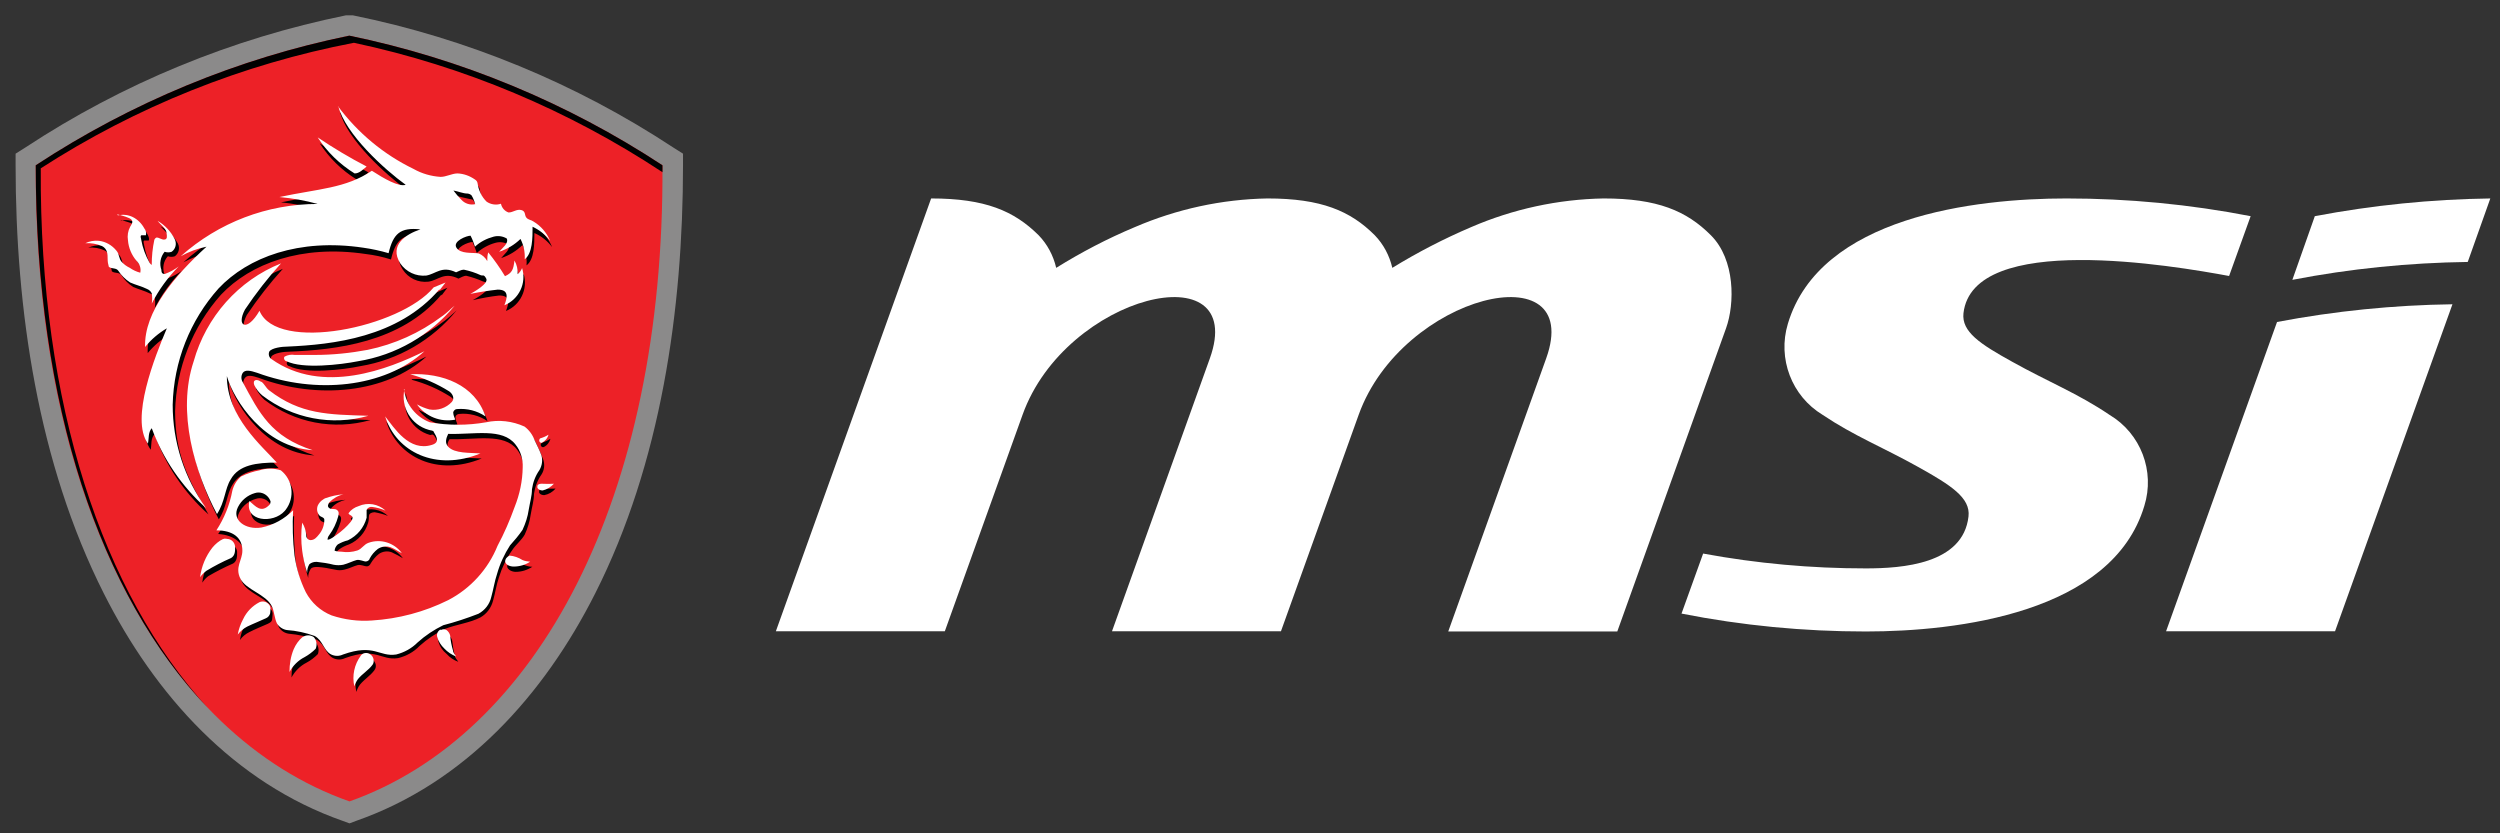 <svg width="150" height="50" viewBox="0 0 150 50" fill="none" xmlns="http://www.w3.org/2000/svg">
<rect x="0" y="0" width="150" height="50" fill="#333333" stroke="none"/>
<g id="Layer_1" clip-path="url(#clip0_6004_714)">
<path id="Vector" fill-rule="evenodd" clip-rule="evenodd" d="M138.894 12.957L137.541 16.791C141.009 16.119 144.537 15.765 148.065 15.717L149.419 11.907C145.89 11.956 142.362 12.31 138.894 12.97V12.957ZM140.102 37.877L147.147 18.256C143.619 18.305 140.09 18.659 136.622 19.319L129.964 37.877H140.102Z" fill="white"/>
<path id="Vector_2" fill-rule="evenodd" clip-rule="evenodd" d="M102.184 33.213C105.41 33.811 108.673 34.104 111.947 34.104C114.135 34.104 117.784 33.848 118.11 30.991C118.243 29.867 117.047 29.111 115.125 28.036C112.938 26.815 111.259 26.168 109.35 24.886C107.501 23.763 106.643 21.516 107.271 19.428C109.192 12.994 118.497 11.907 123.983 11.907C127.692 11.907 131.39 12.261 135.039 12.97L133.746 16.559C130.447 15.949 118.376 13.873 117.808 18.793C117.687 19.904 118.799 20.637 120.72 21.699C122.907 22.92 124.672 23.604 126.581 24.898C128.442 26.009 129.312 28.268 128.659 30.356C126.738 36.778 117.446 37.889 111.947 37.889C108.238 37.889 104.528 37.535 100.891 36.815L102.184 33.225V33.213Z" fill="white"/>
<path id="Vector_3" fill-rule="evenodd" clip-rule="evenodd" d="M86.898 37.877L92.771 21.504C95.079 15.069 84.131 17.634 81.521 24.886L76.857 37.877H66.719L72.591 21.504C74.899 15.069 63.952 17.634 61.354 24.886L56.689 37.877H46.551L55.868 11.907C59.106 11.907 60.846 12.652 62.32 14.117C62.84 14.654 63.203 15.338 63.372 16.071C64.882 15.131 66.453 14.312 68.084 13.629C70.61 12.542 73.304 11.956 76.047 11.907C79.274 11.907 81.026 12.652 82.488 14.117C83.007 14.654 83.37 15.338 83.539 16.071C85.05 15.143 86.633 14.325 88.264 13.629C90.777 12.542 93.484 11.956 96.215 11.907C99.453 11.907 101.193 12.652 102.655 14.117C104.118 15.582 104.093 18.22 103.562 19.697L97.037 37.889H86.898V37.877Z" fill="white"/>
<path id="Vector_4" fill-rule="evenodd" clip-rule="evenodd" d="M1.516 8.854C7.376 4.996 13.913 2.31 20.765 0.918H21.163C28.015 2.31 34.54 4.996 40.401 8.854L40.981 9.22V9.904C40.981 18.573 39.651 27.816 35.712 35.605C32.631 41.71 27.894 46.973 21.357 49.256L20.97 49.402L20.571 49.256C14.046 46.973 9.297 41.698 6.228 35.605C2.277 27.779 0.936 18.573 0.936 9.904V9.22L1.516 8.854Z" fill="#8B8A8A"/>
<path id="Vector_5" fill-rule="evenodd" clip-rule="evenodd" d="M2.144 9.917C7.872 6.156 14.264 3.507 20.958 2.139C27.652 3.519 34.02 6.156 39.748 9.917C39.869 29.953 32.208 44.104 20.97 48.084C9.72 44.14 2.059 29.953 2.144 9.917Z" fill="#ED2127"/>
<path id="Vector_6" fill-rule="evenodd" clip-rule="evenodd" d="M27.338 11.748C27.471 11.955 27.628 12.138 27.809 12.297C28.015 12.541 28.341 12.639 28.643 12.566C28.595 12.383 28.522 12.212 28.413 12.053C28.413 11.98 28.281 11.955 28.184 11.943L27.338 11.748ZM20.39 6.693C21.574 8.305 23.133 9.587 24.921 10.466C25.429 10.746 25.985 10.905 26.553 10.942C26.891 10.942 27.205 10.734 27.544 10.734C27.93 10.734 28.293 10.869 28.607 11.101C28.692 11.149 28.752 11.223 28.776 11.32C28.824 11.735 29.018 12.126 29.308 12.431C29.574 12.59 29.888 12.639 30.178 12.553C30.214 12.798 30.395 13.005 30.637 13.066C30.891 13.127 31.108 12.847 31.398 12.932C31.507 13.079 31.579 13.225 31.7 13.384C31.821 13.543 31.99 13.518 32.111 13.604C32.57 13.896 32.921 14.324 33.126 14.825C32.848 14.458 32.486 14.165 32.063 13.982C32.063 14.641 32.063 15.569 31.591 15.923C31.628 15.496 31.543 15.081 31.35 14.702C30.987 15.056 30.552 15.325 30.069 15.484C30.262 15.24 30.637 14.983 30.516 14.678C30.274 14.531 29.997 14.495 29.731 14.568C29.32 14.678 28.933 14.886 28.607 15.178C28.534 14.959 28.45 14.739 28.353 14.519C28.111 14.519 27.266 14.849 27.507 15.227C27.749 15.606 28.474 15.508 28.824 15.582C29.042 15.667 29.235 15.838 29.344 16.045V15.52C29.719 15.96 30.045 16.436 30.347 16.937C30.782 16.754 30.866 16.546 30.915 15.997C31.072 16.229 31.144 16.509 31.144 16.79C31.265 16.705 31.374 16.583 31.422 16.436C31.688 17.34 31.229 18.304 30.359 18.658C30.552 18.158 30.625 17.73 29.948 17.73C29.416 17.791 28.885 17.889 28.365 18.011C28.571 17.901 29.465 17.389 29.308 17.096C29.223 16.986 29.114 16.912 28.982 16.888C28.655 16.741 28.317 16.631 27.979 16.546C27.809 16.546 27.652 16.656 27.507 16.717C26.637 16.29 26.299 16.815 25.707 16.9C25.09 16.973 24.498 16.692 24.16 16.168C23.459 15.081 24.498 14.409 25.369 14.129C24.16 13.994 23.737 14.397 23.459 15.569C22.964 15.411 22.456 15.301 21.937 15.24C18.082 14.666 15.025 15.813 13.261 17.681C11.545 19.611 10.578 22.077 10.506 24.665C10.506 27.181 11.219 28.658 12.511 30.868C11.049 29.561 9.926 27.901 9.273 26.045C9.031 26.326 9.104 26.668 9.044 26.985C7.956 25.496 9.466 21.735 10.179 20.05C9.684 20.355 9.237 20.734 8.862 21.186C8.79 19.049 10.602 16.9 12.56 15.154C12.016 15.276 11.496 15.472 11.001 15.74C13.249 13.713 16.149 12.578 19.17 12.553C18.408 12.37 17.635 12.224 16.862 12.138C19.278 11.65 20.825 11.626 22.42 10.563C23.157 11.052 24.015 11.54 24.438 11.418C23.169 10.502 20.813 8.366 20.39 6.693ZM19.182 8.598C20.124 9.232 21.103 9.806 22.106 10.344C21.901 10.514 21.659 10.771 21.381 10.759C20.499 10.209 19.75 9.477 19.182 8.598ZM7.243 13.237C7.545 13.176 7.859 13.213 8.137 13.347C8.427 13.494 8.669 13.726 8.826 14.019C8.899 14.153 8.983 14.3 8.923 14.434H8.645C8.572 14.507 8.645 14.617 8.645 14.702C8.729 15.178 8.886 15.63 9.116 16.058C9.152 16.119 9.201 16.18 9.261 16.216C9.249 15.728 9.285 15.24 9.394 14.763C9.394 14.69 9.466 14.592 9.575 14.58C9.684 14.568 9.889 14.727 10.059 14.702C10.228 14.678 10.191 14.458 10.179 14.348C10.179 14.043 9.829 13.823 9.636 13.579C10.071 13.811 10.433 14.177 10.675 14.617C10.808 14.886 10.723 15.203 10.494 15.374C10.361 15.423 10.204 15.423 10.071 15.374C9.805 15.667 9.732 16.082 9.865 16.461C9.865 16.546 9.865 16.705 10.083 16.692C10.373 16.583 10.651 16.436 10.904 16.253C10.252 16.912 9.708 17.669 9.285 18.487C9.321 18.28 9.321 18.072 9.285 17.865C9.225 17.743 9.128 17.645 8.995 17.608C8.681 17.45 8.319 17.364 7.992 17.218C7.702 17.034 7.448 16.778 7.267 16.485C7.134 16.326 6.868 16.412 6.711 16.277C6.675 16.119 6.651 15.96 6.639 15.789C6.639 15.533 6.566 15.191 6.288 15.032C5.974 14.886 5.636 14.825 5.298 14.861C5.551 14.751 5.817 14.702 6.095 14.715C6.506 14.776 6.893 14.983 7.158 15.313C7.34 15.52 7.303 15.789 7.473 15.997C7.618 16.143 7.787 16.265 7.968 16.351C8.149 16.485 8.367 16.583 8.584 16.631C8.657 16.387 8.584 16.107 8.415 15.923C8.137 15.606 7.956 15.203 7.908 14.776C7.859 14.495 7.908 14.202 8.053 13.958C8.053 13.823 8.246 13.677 8.137 13.543C8.028 13.408 7.557 13.286 7.255 13.201V13.237H7.243ZM26.698 19.232C26.951 19.037 27.169 18.829 27.398 18.622C25.936 20.404 23.894 21.589 21.635 21.967C20.595 22.187 18.312 22.456 17.357 21.967C17.248 21.967 17.14 21.784 17.248 21.698C17.43 21.601 17.647 21.564 17.852 21.601H19.061C20.124 21.601 21.175 21.491 22.215 21.296C23.846 20.954 25.381 20.245 26.698 19.232ZM24.728 22.748C26.661 22.639 28.631 23.383 29.247 25.264C28.752 24.934 28.148 24.775 27.556 24.836C27.447 24.836 27.338 24.922 27.326 25.02C27.314 25.117 27.386 25.312 27.447 25.471C26.565 25.667 25.646 25.325 25.103 24.58C25.332 24.714 25.586 24.824 25.852 24.885C26.347 24.983 26.855 24.812 27.193 24.433C27.386 24.226 27.266 23.97 27.036 23.811C26.311 23.347 25.526 23.005 24.692 22.785L24.728 22.748ZM15.798 23.151C16.004 23.31 16.064 23.518 16.27 23.676C18.155 25.129 19.822 25.117 22.227 25.203C20.027 25.825 17.671 25.374 15.859 23.982C15.665 23.799 15.508 23.591 15.375 23.359C15.267 23.017 15.557 22.98 15.798 23.176V23.151ZM24.353 23.603C24.462 24.519 25.066 25.3 25.924 25.618C27.036 25.813 28.172 25.813 29.284 25.618C30.057 25.447 30.866 25.532 31.591 25.874C31.869 26.082 32.075 26.363 32.208 26.68C32.353 26.985 32.486 27.291 32.606 27.608C32.691 27.901 32.655 28.218 32.486 28.475C32.244 28.817 32.099 29.22 32.039 29.635C32.039 30.025 31.918 30.416 31.845 30.856C31.785 31.283 31.664 31.686 31.483 32.077C31.289 32.419 30.951 32.675 30.734 33.005C30.383 33.505 30.117 34.055 29.936 34.641C29.779 35.092 29.719 35.569 29.586 36.032C29.477 36.46 29.211 36.826 28.824 37.046C28.184 37.376 27.398 37.461 26.71 37.73C26.154 37.998 25.634 38.34 25.175 38.755C24.825 39.122 24.378 39.366 23.882 39.488C22.843 39.647 22.577 38.804 20.704 39.488C20.475 39.598 20.221 39.598 19.991 39.488C19.544 39.268 19.496 38.658 18.988 38.377C18.445 38.194 17.889 38.072 17.321 38.023C17.079 37.986 16.874 37.852 16.741 37.644C16.572 37.315 16.572 36.948 16.439 36.619C16.064 35.862 14.88 35.63 14.53 34.934C14.179 34.238 14.65 33.847 14.662 33.261C14.675 32.675 14.107 32.101 13.091 32.04C13.575 31.332 13.901 30.526 14.046 29.683C14.119 29.342 14.312 29.036 14.59 28.817C14.928 28.634 15.303 28.511 15.677 28.438C16.1 28.34 16.547 28.353 16.958 28.499C17.707 29.073 17.852 30.135 17.285 30.892C17.26 30.929 17.224 30.966 17.2 31.002C16.511 31.784 14.783 31.625 15.085 30.392C15.436 30.697 15.786 31.161 16.294 30.611C16.294 30.611 16.366 30.489 16.294 30.428C16.221 30.196 16.04 30.001 15.81 29.928C15.665 29.879 15.508 29.879 15.363 29.928C14.928 30.05 14.554 30.343 14.348 30.758C13.961 31.527 14.795 32.15 15.762 31.979C16.475 31.82 17.127 31.466 17.647 30.941C17.611 31.845 17.647 32.76 17.732 33.664C17.852 34.433 18.082 35.166 18.42 35.862C18.759 36.496 19.302 36.985 19.967 37.241C20.74 37.51 21.562 37.608 22.384 37.547C23.979 37.461 25.538 37.046 26.963 36.326C28.317 35.642 29.368 34.482 29.936 33.066C30.335 32.321 30.673 31.539 30.963 30.734C31.265 29.977 31.434 29.183 31.459 28.365C31.471 27.864 31.326 27.376 31.024 26.973C30.226 25.96 28.534 26.399 26.976 26.35C26.806 26.582 26.806 26.887 26.976 27.119C27.35 27.535 28.281 27.461 28.897 27.51C26.226 28.609 23.846 27.413 23.181 25.3C23.737 25.996 24.631 27.437 25.997 27.01C26.492 26.863 26.263 26.497 26.106 26.228C25.948 25.96 25.888 26.131 25.791 26.094C24.74 25.801 24.1 24.727 24.341 23.652V23.603H24.353ZM32.546 26.558C32.715 26.497 32.872 26.424 33.029 26.326C32.969 26.546 32.824 26.729 32.619 26.826C32.546 26.851 32.474 26.802 32.449 26.729C32.425 26.656 32.474 26.582 32.546 26.558ZM32.353 29.452C32.353 29.342 32.522 29.305 32.643 29.317C32.764 29.329 33.102 29.317 33.332 29.317C33.15 29.525 32.921 29.659 32.655 29.708C32.474 29.708 32.304 29.61 32.353 29.464V29.452ZM19.641 30.221C19.991 30.087 20.354 30.013 20.728 29.989C20.414 30.062 20.112 30.221 19.895 30.465C19.822 30.563 19.75 30.721 19.895 30.819C20.04 30.917 20.221 30.819 20.366 30.929C20.511 31.039 20.462 31.185 20.438 31.307C20.317 31.71 20.124 32.101 19.883 32.443C19.822 32.516 19.786 32.614 19.798 32.712C19.907 32.712 19.991 32.638 20.076 32.589C20.414 32.382 20.716 32.126 20.994 31.845C21.103 31.698 21.272 31.576 21.284 31.417C21.296 31.259 21.067 31.234 21.055 31.112C21.2 30.917 21.405 30.758 21.647 30.685C22.191 30.441 22.831 30.55 23.278 30.953C23.024 30.856 22.746 30.782 22.48 30.734C22.335 30.734 22.166 30.795 22.142 30.917C22.118 31.039 22.142 31.222 22.082 31.381C21.913 31.954 21.49 32.431 20.946 32.663C20.728 32.736 20.523 32.834 20.342 32.968C20.221 33.053 20.148 33.2 20.148 33.346C20.281 33.383 20.426 33.407 20.571 33.407C20.885 33.456 21.212 33.42 21.514 33.334C21.78 33.224 21.888 32.968 22.178 32.87C22.903 32.602 23.713 32.87 24.172 33.493C23.955 33.359 23.737 33.249 23.508 33.139C23.254 33.041 22.964 33.078 22.734 33.236C22.529 33.395 22.372 33.591 22.239 33.81C22.203 33.896 22.13 33.969 22.033 33.981C21.84 33.981 21.659 33.859 21.453 33.908C21.248 33.957 20.946 34.116 20.668 34.177C20.475 34.225 20.281 34.225 20.088 34.177C19.75 34.103 19.411 34.042 19.073 34.018C18.916 34.018 18.723 34.018 18.638 34.14C18.541 34.299 18.481 34.482 18.493 34.677C18.36 34.25 18.263 33.798 18.203 33.346C18.13 32.785 18.13 32.223 18.203 31.662C18.348 31.881 18.433 32.15 18.445 32.419C18.445 32.565 18.565 32.687 18.71 32.712C18.916 32.687 19.097 32.565 19.206 32.394C19.423 32.138 19.544 31.82 19.544 31.478C19.544 31.332 19.315 31.332 19.23 31.222C19.085 31.051 19.061 30.819 19.157 30.624C19.266 30.392 19.46 30.221 19.701 30.148L19.641 30.221ZM13.514 32.663C13.623 32.626 13.744 32.626 13.853 32.663C14.082 32.724 14.239 32.931 14.227 33.163C14.227 33.383 14.227 33.664 13.986 33.81C13.478 34.03 12.983 34.287 12.499 34.567C12.354 34.677 12.234 34.812 12.137 34.958C12.209 34.311 12.463 33.7 12.862 33.188C13.043 32.968 13.261 32.797 13.514 32.663ZM30.431 34.006C30.431 33.847 30.552 33.713 30.697 33.639C30.975 33.676 31.241 33.762 31.483 33.908C31.628 33.969 31.785 34.006 31.942 34.006C31.64 34.201 31.302 34.311 30.939 34.311C30.721 34.311 30.468 34.189 30.431 34.006ZM15.69 36.448C15.883 36.374 16.1 36.423 16.257 36.57C16.415 36.728 16.342 36.948 16.33 37.131C16.318 37.315 16.209 37.351 16.076 37.424C15.726 37.583 15.315 37.742 14.964 37.925C14.735 38.035 14.542 38.194 14.397 38.401C14.445 38.072 14.554 37.754 14.711 37.461C14.916 37.022 15.267 36.667 15.69 36.448ZM26.565 38.133C26.674 38.072 26.819 38.072 26.927 38.133C27.036 38.206 27.108 38.328 27.133 38.462C27.169 38.767 27.217 39.073 27.302 39.366C27.302 39.476 27.435 39.598 27.495 39.708C27.229 39.61 26.988 39.451 26.794 39.231C26.565 39.048 26.396 38.804 26.311 38.523C26.275 38.352 26.359 38.181 26.516 38.108L26.565 38.133ZM18.288 38.56C18.481 38.401 18.759 38.401 18.952 38.56C19.109 38.743 19.157 39.012 19.073 39.244C18.867 39.451 18.65 39.622 18.396 39.757C18.01 39.952 17.695 40.269 17.49 40.648C17.49 40.184 17.575 39.708 17.756 39.28C17.864 38.987 18.046 38.731 18.288 38.548V38.56ZM21.768 39.659C21.864 39.525 22.046 39.463 22.203 39.512C22.444 39.573 22.589 39.818 22.541 40.05C22.529 40.098 22.505 40.159 22.468 40.208C22.239 40.526 21.864 40.758 21.61 41.063C21.502 41.197 21.429 41.356 21.381 41.515C21.236 40.867 21.381 40.196 21.768 39.659ZM26.48 17.681C24.063 20.575 20.076 20.99 17.357 21.1C17.055 21.1 16.439 21.174 16.282 21.393C16.209 21.552 16.27 21.747 16.415 21.845C19.484 24.043 23.483 22.431 25.586 21.393C23.169 23.591 19.061 23.982 15.569 22.687C15.122 22.529 14.832 22.48 14.687 22.687C14.566 22.858 14.566 23.078 14.687 23.249C15.665 25.105 16.378 26.534 18.867 27.327C15.979 27.156 14.155 24.372 13.732 22.895C13.732 25.337 15.835 27.095 16.717 28.084C15.569 28.084 14.445 28.218 13.95 29.085C13.599 29.635 13.611 30.441 13.128 31.161C11.799 28.634 10.711 25.056 11.726 22.004C12.475 19.33 14.421 17.157 16.97 16.131C16.185 16.998 15.46 17.926 14.807 18.902C14.276 19.916 14.928 20.27 15.677 18.976C16.717 21.503 24.136 19.989 26.13 17.572L26.843 17.266L26.492 17.73V17.681H26.48Z" fill="black"/>
<path id="Vector_7" fill-rule="evenodd" clip-rule="evenodd" d="M27.206 11.431C27.351 11.626 27.508 11.809 27.677 11.98C27.882 12.212 28.209 12.322 28.511 12.249C28.462 12.066 28.39 11.883 28.293 11.724C28.233 11.663 28.148 11.626 28.063 11.614C27.773 11.614 27.495 11.48 27.206 11.431ZM20.27 6.364C21.466 7.975 23.025 9.27 24.813 10.136C25.308 10.417 25.864 10.576 26.432 10.613C26.77 10.613 27.097 10.417 27.435 10.405C27.822 10.417 28.184 10.552 28.498 10.771C28.583 10.82 28.643 10.906 28.655 11.003C28.716 11.418 28.897 11.809 29.199 12.102C29.453 12.273 29.767 12.322 30.057 12.224C30.106 12.469 30.287 12.676 30.516 12.749C30.782 12.749 31 12.53 31.278 12.603C31.556 12.676 31.459 12.908 31.58 13.055C31.701 13.201 31.87 13.189 32.003 13.287C32.45 13.555 32.8 13.958 33.006 14.447C32.728 14.08 32.365 13.799 31.954 13.604C31.954 14.276 31.954 15.204 31.483 15.558C31.507 15.13 31.423 14.715 31.229 14.337C30.867 14.691 30.432 14.947 29.948 15.106C30.142 14.874 30.529 14.605 30.408 14.312C30.166 14.166 29.876 14.129 29.61 14.202C29.199 14.312 28.813 14.508 28.498 14.801C28.426 14.569 28.341 14.349 28.233 14.141C28.003 14.141 27.145 14.471 27.387 14.862C27.628 15.252 28.354 15.143 28.716 15.204C28.933 15.289 29.127 15.46 29.236 15.668C29.236 15.497 29.236 15.326 29.296 15.143C29.659 15.594 29.997 16.07 30.299 16.571C30.722 16.376 30.806 16.18 30.867 15.631C31.012 15.875 31.072 16.168 31.06 16.449C31.181 16.351 31.266 16.229 31.326 16.083C31.604 16.998 31.133 17.963 30.263 18.317C30.456 17.816 30.529 17.377 29.864 17.377C29.308 17.438 28.764 17.523 28.221 17.633C28.426 17.523 29.332 17.011 29.175 16.718C29.018 16.424 28.97 16.571 28.837 16.51C28.523 16.363 28.184 16.253 27.834 16.18C27.665 16.18 27.52 16.278 27.363 16.339C26.505 15.924 26.154 16.437 25.574 16.534C24.958 16.595 24.366 16.315 24.015 15.802C23.327 14.703 24.366 14.044 25.224 13.763C24.015 13.629 23.593 14.019 23.315 15.191C22.819 15.045 22.312 14.935 21.792 14.862C17.937 14.288 14.88 15.435 13.116 17.304C11.4 19.221 10.421 21.699 10.361 24.288C10.361 26.522 11.062 28.695 12.367 30.49C10.905 29.183 9.781 27.535 9.104 25.692C8.875 25.96 8.947 26.302 8.875 26.619C7.799 25.13 9.298 21.382 10.011 19.697C9.515 19.99 9.068 20.368 8.706 20.82C8.633 18.695 10.494 16.534 12.391 14.801C11.847 14.911 11.328 15.106 10.844 15.374C13.116 13.348 16.04 12.237 19.061 12.237C18.312 12.029 17.539 11.895 16.765 11.822C19.11 11.321 20.729 11.309 22.312 10.246C23.049 10.723 23.919 11.223 24.342 11.089C23.073 10.173 20.717 8.036 20.294 6.364H20.27ZM19.061 8.244C20.004 8.879 20.983 9.465 21.997 9.99C21.792 10.161 21.55 10.417 21.273 10.405C20.39 9.856 19.629 9.123 19.061 8.244ZM7.074 12.92C7.376 12.859 7.678 12.884 7.956 13.018C8.258 13.165 8.5 13.409 8.657 13.702C8.754 13.812 8.79 13.97 8.754 14.117H8.476C8.391 14.19 8.476 14.3 8.476 14.398C8.561 14.874 8.73 15.326 8.959 15.741C8.996 15.802 9.044 15.863 9.104 15.899C9.104 15.387 9.153 14.886 9.261 14.386C9.286 14.324 9.334 14.276 9.394 14.251C9.563 14.251 9.696 14.398 9.878 14.373C10.059 14.349 10.011 14.141 9.998 14.019C9.998 13.714 9.648 13.506 9.455 13.25C9.89 13.506 10.252 13.885 10.482 14.349C10.615 14.617 10.542 14.935 10.301 15.106C10.168 15.155 10.011 15.155 9.878 15.106C9.624 15.411 9.551 15.826 9.684 16.192C9.684 16.278 9.684 16.449 9.89 16.437C10.192 16.327 10.47 16.18 10.723 15.985C10.071 16.644 9.527 17.389 9.104 18.219C9.141 18.012 9.141 17.804 9.104 17.597C9.044 17.474 8.947 17.389 8.826 17.34C8.512 17.181 8.138 17.096 7.811 16.95C7.521 16.766 7.28 16.522 7.086 16.229C6.953 16.058 6.7 16.144 6.53 16.009C6.482 15.851 6.458 15.692 6.458 15.521C6.458 15.277 6.458 14.935 6.12 14.764C5.805 14.63 5.455 14.569 5.117 14.593C5.37 14.471 5.648 14.422 5.926 14.447C6.349 14.495 6.724 14.715 6.99 15.045C7.171 15.252 7.123 15.521 7.304 15.716C7.437 15.863 7.606 15.985 7.787 16.07C7.981 16.205 8.186 16.302 8.416 16.363C8.476 16.095 8.379 15.826 8.186 15.643C7.896 15.301 7.715 14.874 7.678 14.422C7.63 14.141 7.678 13.848 7.811 13.604C7.884 13.482 8.005 13.323 7.896 13.189C7.787 13.055 7.328 12.932 7.026 12.859L7.074 12.92ZM26.577 18.94C26.831 18.756 27.036 18.537 27.278 18.341C25.804 20.124 23.75 21.308 21.478 21.675C20.439 21.882 18.155 22.151 17.2 21.675C17.091 21.675 16.983 21.491 17.079 21.394C17.261 21.296 17.478 21.259 17.684 21.296H18.892C19.955 21.296 21.019 21.186 22.058 20.991C23.665 20.661 25.188 19.977 26.505 18.988L26.577 18.94ZM24.608 22.456C26.529 22.358 28.498 23.091 29.127 24.983C28.619 24.642 28.027 24.495 27.423 24.544C27.314 24.544 27.23 24.629 27.193 24.727C27.193 24.898 27.254 25.02 27.314 25.179C26.432 25.35 25.538 24.996 25.018 24.263C25.26 24.397 25.502 24.495 25.768 24.568C26.263 24.654 26.77 24.483 27.109 24.116C27.29 23.909 27.169 23.64 26.952 23.482C26.227 23.03 25.429 22.676 24.608 22.456ZM15.678 22.896C15.883 23.054 15.944 23.262 16.149 23.421C18.034 24.873 19.702 24.873 22.106 24.947C19.907 25.57 17.551 25.118 15.738 23.726C15.533 23.555 15.376 23.347 15.255 23.103C15.134 22.761 15.436 22.725 15.678 22.92V22.896ZM24.233 23.347C24.342 24.251 24.946 25.02 25.792 25.337C26.903 25.533 28.051 25.533 29.163 25.337C29.936 25.167 30.746 25.264 31.471 25.594C31.749 25.802 31.954 26.082 32.075 26.412C32.22 26.717 32.377 27.022 32.486 27.328C32.571 27.621 32.522 27.938 32.365 28.207C32.123 28.549 31.979 28.939 31.918 29.354C31.918 29.745 31.797 30.136 31.725 30.575C31.664 31.003 31.531 31.406 31.35 31.796C31.121 32.126 30.867 32.431 30.601 32.724C30.263 33.249 29.997 33.823 29.828 34.421C29.671 34.885 29.61 35.349 29.477 35.813C29.381 36.253 29.091 36.619 28.704 36.827C28.015 37.095 27.314 37.327 26.601 37.511C26.046 37.779 25.514 38.133 25.055 38.548C24.704 38.902 24.257 39.147 23.774 39.269C22.735 39.427 22.469 38.597 20.584 39.269C20.354 39.379 20.1 39.379 19.871 39.269C19.424 39.049 19.375 38.426 18.88 38.158C18.336 37.962 17.78 37.84 17.212 37.803C16.971 37.767 16.753 37.62 16.62 37.413C16.463 37.083 16.463 36.717 16.318 36.387C15.956 35.642 14.759 35.398 14.421 34.715C14.083 34.031 14.542 33.616 14.542 33.042C14.542 32.273 13.998 31.821 12.983 31.821C13.454 31.1 13.781 30.295 13.938 29.452C14.022 29.11 14.204 28.805 14.469 28.585C14.82 28.414 15.182 28.292 15.569 28.219C15.98 28.085 16.439 28.085 16.85 28.219C17.575 28.793 17.708 29.843 17.14 30.588C17.116 30.612 17.104 30.637 17.079 30.661C16.391 31.442 14.663 31.296 14.965 30.063C15.327 30.368 15.666 30.82 16.173 30.282C16.221 30.221 16.234 30.16 16.234 30.087C16.161 29.855 15.968 29.66 15.738 29.586C15.593 29.538 15.436 29.538 15.291 29.586C14.856 29.709 14.482 30.014 14.276 30.429C13.889 31.198 14.723 31.809 15.69 31.65C16.415 31.503 17.067 31.137 17.587 30.612C17.539 31.515 17.563 32.431 17.672 33.335C17.78 34.104 18.01 34.837 18.348 35.532C18.687 36.167 19.23 36.656 19.895 36.924C20.668 37.181 21.49 37.291 22.312 37.23C23.907 37.132 25.465 36.717 26.891 36.009C28.233 35.313 29.284 34.153 29.852 32.749C30.251 32.004 30.589 31.223 30.879 30.417C31.181 29.66 31.35 28.866 31.362 28.048C31.386 27.547 31.241 27.059 30.927 26.668C30.142 25.655 28.45 26.082 26.891 26.033C26.77 26.29 26.674 26.571 26.891 26.803C27.278 27.218 28.196 27.157 28.825 27.206C26.154 28.304 23.762 27.108 23.109 24.983C23.665 25.692 24.559 27.12 25.913 26.693C26.408 26.546 26.191 26.192 26.021 25.911C26.021 25.826 25.816 25.826 25.719 25.789C24.668 25.496 24.027 24.422 24.269 23.347H24.233ZM32.413 26.302C32.583 26.253 32.752 26.18 32.909 26.082C32.849 26.302 32.703 26.473 32.498 26.571C32.413 26.571 32.353 26.51 32.353 26.424C32.353 26.375 32.377 26.326 32.413 26.302ZM32.244 29.171C32.244 29.049 32.426 29.013 32.547 29.025C32.776 29.037 33.006 29.037 33.235 29.025C33.054 29.22 32.824 29.367 32.559 29.428C32.377 29.428 32.208 29.318 32.244 29.183V29.171ZM19.508 29.904C19.859 29.77 20.233 29.684 20.608 29.66C20.282 29.733 19.992 29.904 19.762 30.136C19.689 30.246 19.617 30.392 19.762 30.49C19.907 30.588 20.076 30.49 20.221 30.6C20.366 30.71 20.318 30.856 20.294 30.978C20.185 31.381 20.004 31.772 19.75 32.114C19.689 32.187 19.653 32.285 19.653 32.382C19.774 32.382 19.847 32.309 19.931 32.273C20.27 32.053 20.584 31.809 20.862 31.515C20.97 31.381 21.128 31.259 21.152 31.088C21.176 30.917 20.934 30.917 20.91 30.795C21.055 30.588 21.273 30.441 21.514 30.368C22.058 30.124 22.698 30.233 23.133 30.637C22.88 30.527 22.614 30.453 22.336 30.417C22.203 30.392 22.058 30.465 21.997 30.588V31.064C21.84 31.662 21.43 32.15 20.874 32.419C20.668 32.468 20.463 32.553 20.27 32.663C20.161 32.761 20.088 32.895 20.076 33.042C20.209 33.091 20.354 33.103 20.499 33.103C20.813 33.152 21.14 33.127 21.442 33.029C21.72 32.932 21.828 32.663 22.118 32.566C22.843 32.309 23.653 32.566 24.112 33.188C23.883 33.078 23.689 32.932 23.435 32.834C23.182 32.749 22.904 32.785 22.674 32.932C22.469 33.091 22.3 33.286 22.179 33.518C22.179 33.579 22.082 33.677 21.961 33.689C21.84 33.701 21.587 33.555 21.393 33.603C21.2 33.652 20.874 33.811 20.596 33.884C20.402 33.921 20.209 33.921 20.016 33.884C19.689 33.799 19.351 33.75 19.013 33.713C18.856 33.701 18.687 33.75 18.566 33.848C18.469 34.006 18.421 34.189 18.433 34.373C18.288 33.945 18.191 33.493 18.131 33.042C18.058 32.48 18.058 31.919 18.131 31.357C18.276 31.589 18.36 31.857 18.372 32.126C18.372 32.273 18.481 32.395 18.626 32.407C18.868 32.407 19.001 32.236 19.122 32.089C19.339 31.845 19.46 31.515 19.46 31.186C19.46 31.027 19.23 31.027 19.158 30.917C19.013 30.746 18.989 30.514 19.073 30.319C19.182 30.099 19.387 29.928 19.617 29.855L19.508 29.904ZM13.394 32.346C13.491 32.285 13.624 32.346 13.72 32.346C13.95 32.395 14.107 32.602 14.107 32.846C14.107 33.066 14.107 33.335 13.865 33.481C13.358 33.701 12.862 33.958 12.379 34.251C12.234 34.36 12.113 34.483 12.004 34.629C12.089 33.982 12.343 33.371 12.741 32.859C12.923 32.639 13.14 32.456 13.394 32.334V32.346ZM30.311 33.689C30.311 33.53 30.42 33.408 30.577 33.335C30.855 33.359 31.121 33.457 31.35 33.603C31.495 33.664 31.652 33.689 31.809 33.701C31.519 33.896 31.169 33.994 30.819 33.994C30.589 33.994 30.335 33.884 30.311 33.689ZM15.569 36.131C15.762 36.045 15.98 36.094 16.125 36.253C16.282 36.412 16.221 36.619 16.209 36.802C16.173 36.937 16.076 37.047 15.956 37.095C15.593 37.266 15.182 37.425 14.832 37.596C14.614 37.706 14.421 37.877 14.264 38.072C14.324 37.742 14.433 37.437 14.59 37.144C14.796 36.705 15.146 36.35 15.569 36.131ZM26.444 37.803C26.553 37.742 26.686 37.742 26.795 37.803C26.903 37.889 26.988 38.011 27.012 38.145C27.036 38.451 27.097 38.744 27.181 39.037C27.181 39.159 27.302 39.269 27.363 39.391C27.097 39.281 26.855 39.122 26.662 38.915C26.456 38.719 26.299 38.475 26.227 38.194C26.191 38.023 26.275 37.84 26.444 37.767V37.803ZM18.155 38.231C18.36 38.084 18.626 38.084 18.832 38.231C19.001 38.426 19.037 38.695 18.94 38.927C18.747 39.122 18.517 39.293 18.276 39.427C17.889 39.623 17.575 39.94 17.369 40.319C17.369 39.855 17.442 39.379 17.623 38.951C17.744 38.67 17.925 38.414 18.155 38.219V38.231ZM21.635 39.342C21.744 39.208 21.913 39.147 22.082 39.195C22.324 39.269 22.469 39.513 22.408 39.769C22.396 39.818 22.372 39.855 22.348 39.891C22.118 40.209 21.732 40.429 21.478 40.746C21.381 40.88 21.309 41.027 21.26 41.186C21.115 40.538 21.26 39.867 21.647 39.342H21.635ZM26.36 17.365C23.883 20.258 19.955 20.673 17.236 20.796C16.934 20.796 16.318 20.869 16.161 21.088C16.089 21.247 16.137 21.443 16.282 21.54C19.351 23.726 23.351 22.126 25.465 21.076C23.049 23.274 18.94 23.665 15.436 22.371C15.001 22.224 14.711 22.175 14.566 22.371C14.457 22.541 14.457 22.761 14.566 22.932C15.557 24.776 16.258 26.204 18.759 27.01C15.859 26.839 14.046 24.055 13.611 22.566C13.611 25.008 15.726 26.766 16.608 27.755C15.4 27.755 14.324 27.889 13.841 28.768C13.491 29.318 13.503 30.111 13.019 30.844C11.678 28.304 10.603 24.739 11.618 21.687C12.367 19.013 14.3 16.827 16.862 15.802C16.076 16.669 15.351 17.597 14.699 18.573C14.155 19.587 14.82 19.953 15.569 18.647C16.608 21.186 24.027 19.66 26.021 17.242L26.734 16.95L26.384 17.401L26.36 17.365Z" fill="white"/>
<path id="Vector_8" fill-rule="evenodd" clip-rule="evenodd" d="M2.144 9.917C7.872 6.156 14.264 3.507 20.958 2.139C27.652 3.519 34.021 6.156 39.748 9.917V10.332C34.105 6.608 27.834 3.971 21.236 2.567C14.554 3.849 8.174 6.4 2.446 10.1C2.362 24.3 6.192 35.606 12.427 42.431C6.035 35.703 2.144 24.324 2.144 9.917Z" fill="black"/>
</g>
<defs>
<clipPath id="clip0_6004_714">
<rect width="148.483" height="48.484" fill="white" transform="translate(0.936 0.918)"/>
</clipPath>
</defs>
</svg>
